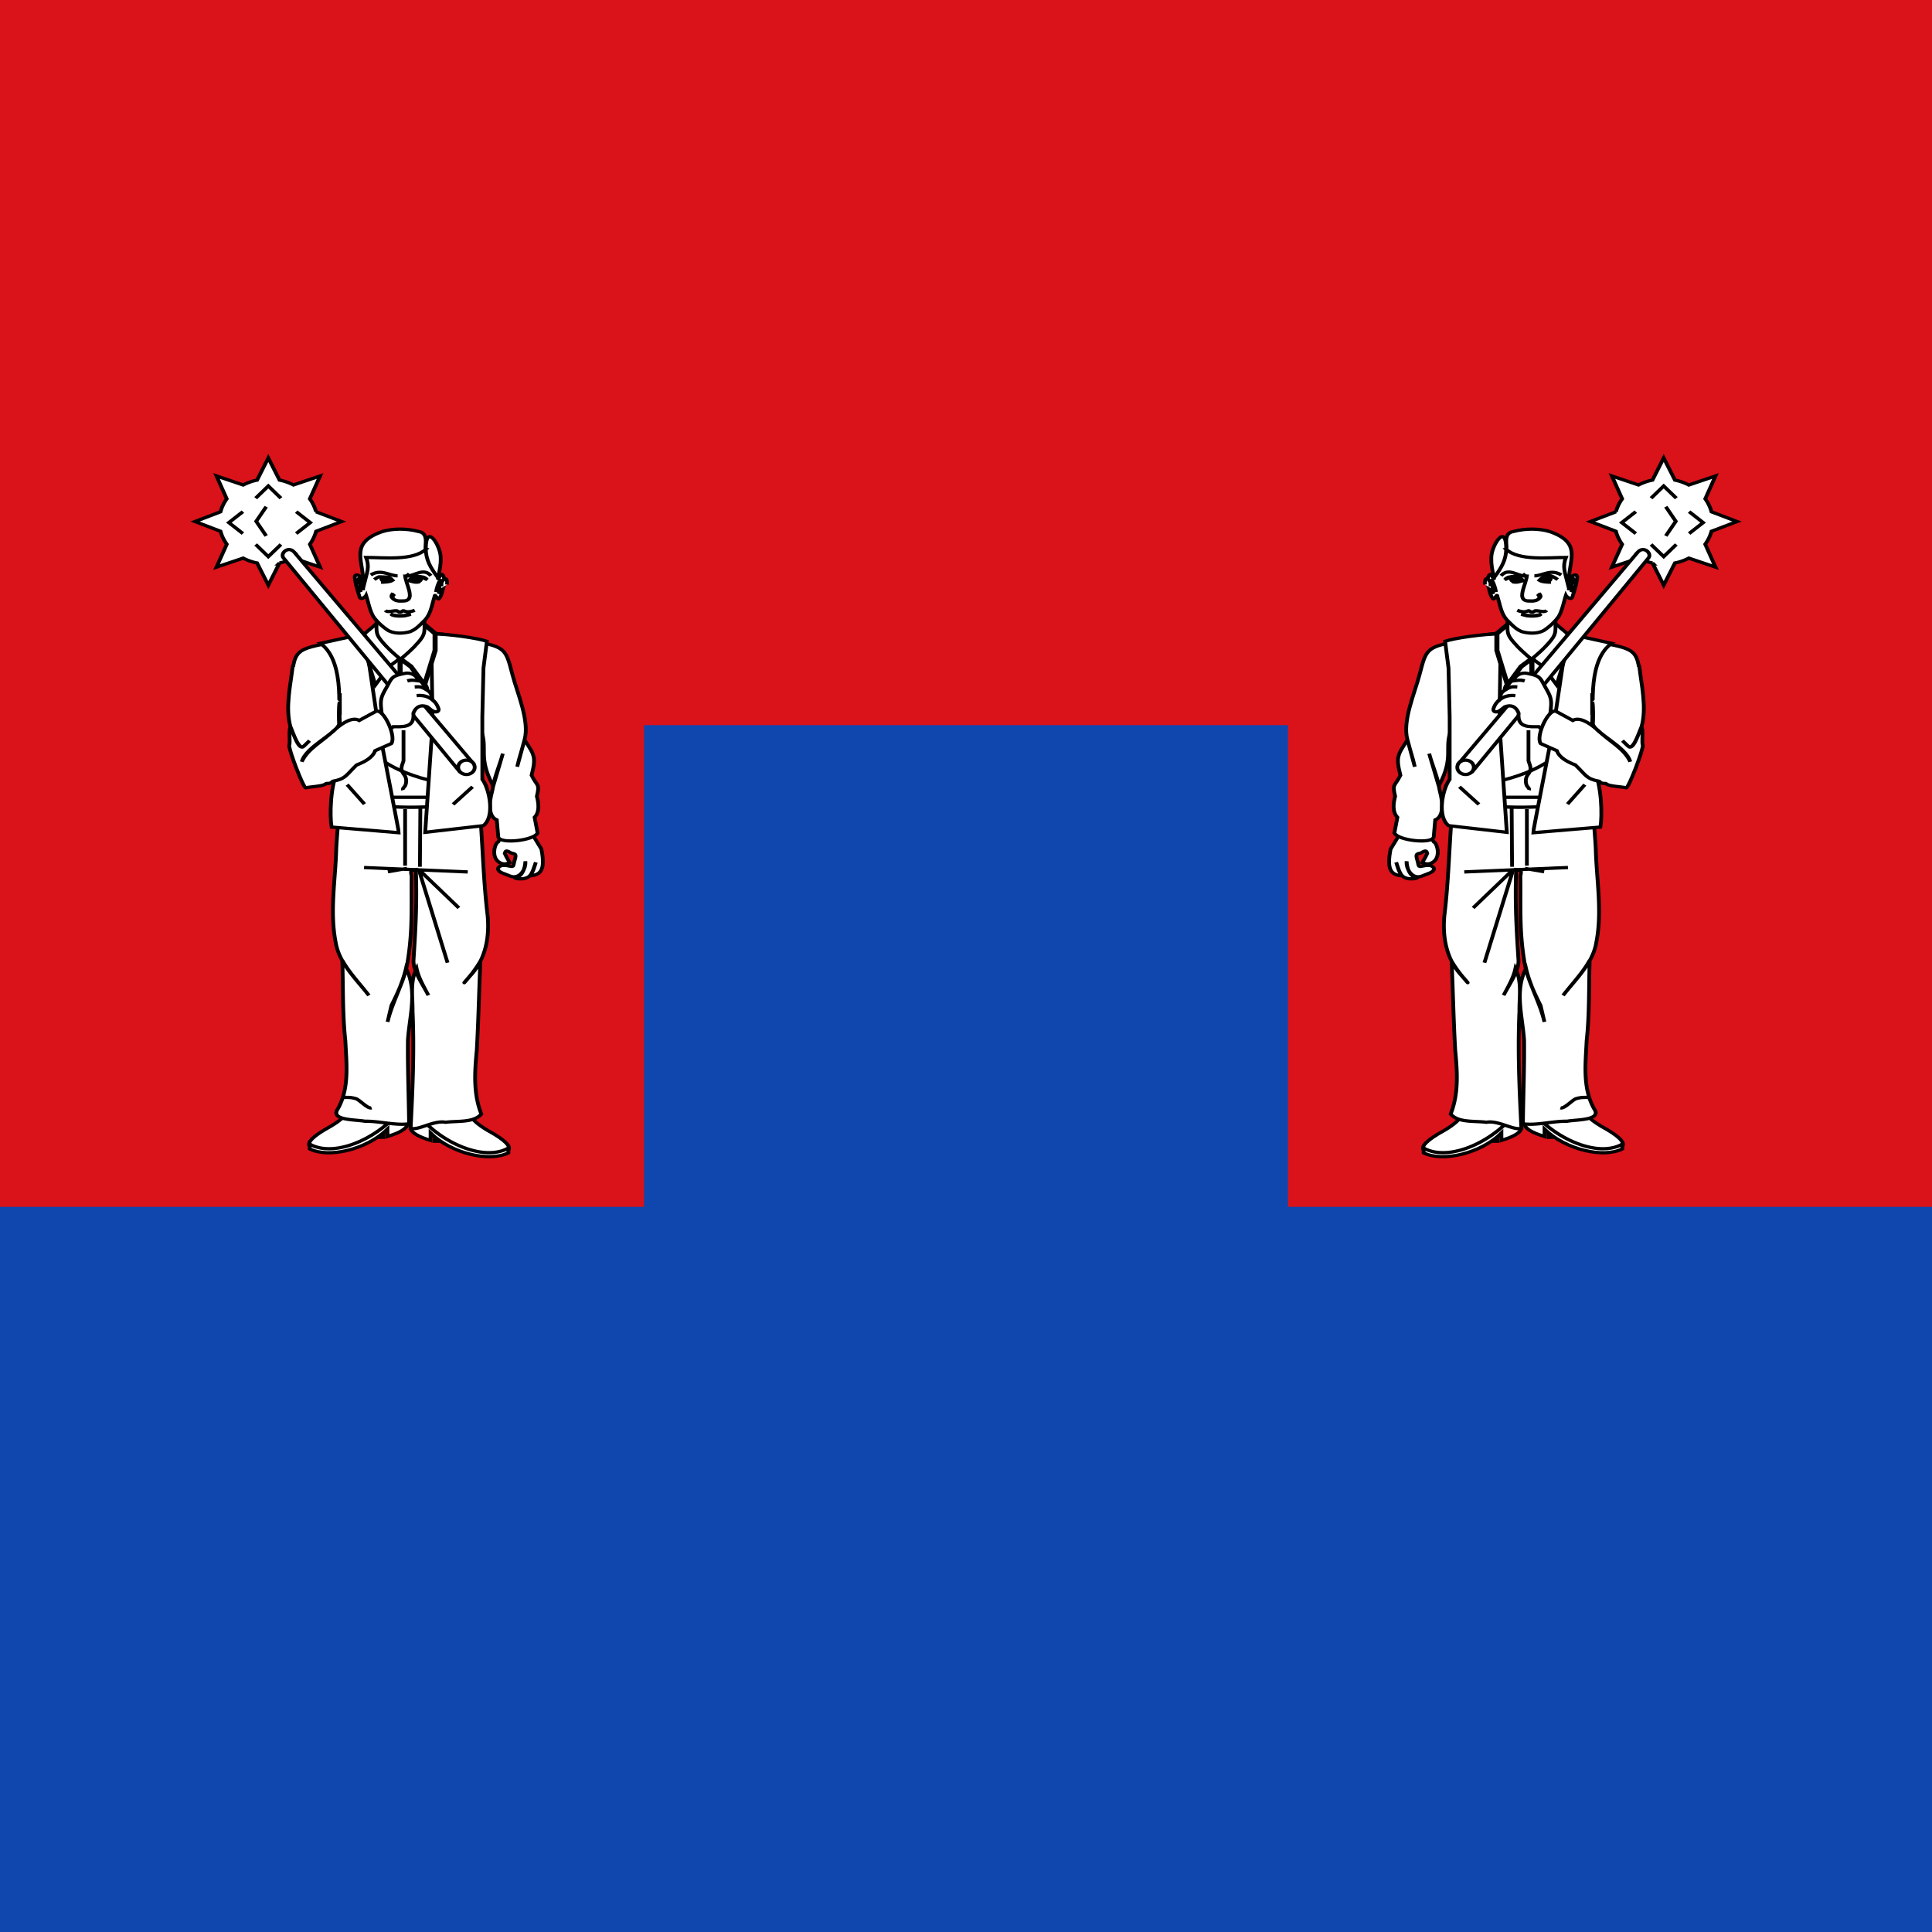 <svg xmlns="http://www.w3.org/2000/svg" width="500" height="500"><g style="display:inline"><path style="fill:#0f47af;fill-opacity:1;fill-rule:evenodd;stroke:none" d="M-643.915 855.773h500v500h-500z" transform="translate(643.915 -855.773)"/><path style="fill:#da121a;fill-opacity:1;fill-rule:evenodd;stroke:none;display:inline" d="M-643.915 855.773h500v312.333H-310.58V1043.44H-477.25v124.666h-166.666z" transform="translate(643.915 -855.773)"/><g style="fill:#fff;stroke-width:1.327;stroke-miterlimit:4;stroke-dasharray:none;display:inline"><g style="fill:#fff;stroke-width:1.327;stroke-miterlimit:4;stroke-dasharray:none"><g style="fill:#fff"><g style="fill:#fff;fill-opacity:1;stroke:#000;stroke-width:1.437;stroke-miterlimit:4;stroke-dasharray:none"><g style="fill:#fff;fill-opacity:1;stroke:#000;stroke-width:2.602;stroke-miterlimit:4;stroke-dasharray:none"><path transform="matrix(.363 0 0 .315 69.437 -22.525)" d="m0 447.75-8 18.188a35.264 35.264 0 0 0-9.906 4.03l-19.032-7.406 7.313 18.782A35.008 35.008 0 0 0-34.063 492l-18.187 8 18.188 8a35.274 35.274 0 0 0 4.468 10.625l-7.343 18.813 19-7.375a34.97 34.97 0 0 0 7.125 3.218l.062.031c.913.295 1.832.534 2.75.75l8 18.188 8-18.188a35.16 35.16 0 0 0 9.938-4l19 7.375-7.313-18.78A35.087 35.087 0 0 0 34.063 508l18.187-8-18.188-8a35.274 35.274 0 0 0-4.468-10.625l7.343-18.813-19 7.375a34.97 34.97 0 0 0-9.937-4L0 447.75z" style="fill:#fff;fill-opacity:1;stroke:#000;stroke-width:2.688;stroke-miterlimit:4;stroke-dasharray:none"/><g style="fill:#fff;fill-opacity:1;stroke:#000;stroke-width:2.602;stroke-miterlimit:4;stroke-dasharray:none"><path style="fill:#fff;fill-opacity:1;stroke:#000;stroke-width:2.688;stroke-linecap:butt;stroke-linejoin:miter;stroke-miterlimit:4;stroke-opacity:1;stroke-dasharray:none" d="m-9 1033.362 9-10 9 10M-9 1071.362l9 10 9-10" transform="matrix(.363 0 0 .315 69.437 -196.577)"/></g><g style="fill:#fff;fill-opacity:1;stroke:#000;stroke-width:2.602;stroke-miterlimit:4;stroke-dasharray:none"><path style="fill:#fff;fill-opacity:1;stroke:#000;stroke-width:2.688;stroke-linecap:butt;stroke-linejoin:miter;stroke-miterlimit:4;stroke-opacity:1;stroke-dasharray:none" d="m-9 1033.362 9-10 9 10M-9 1071.362l9 10 9-10" transform="matrix(0 .315 -.363 0 451.765 135.25)"/></g><path d="m-1.5 1040.362-7.127 12 7.127 12" style="fill:#fff;fill-opacity:1;stroke:#000;stroke-width:2.688;stroke-linecap:butt;stroke-linejoin:miter;stroke-miterlimit:4;stroke-opacity:1;stroke-dasharray:none" transform="matrix(.363 0 0 .315 69.437 -196.577)"/></g><g style="fill:#fff;fill-opacity:1;stroke:#000;stroke-width:1.437;stroke-miterlimit:4;stroke-dasharray:none"><g style="fill:#fff;fill-opacity:1;stroke:#000;stroke-width:1.777;stroke-miterlimit:4;stroke-dasharray:none"><path style="color:#000;fill:#fff;fill-opacity:1;fill-rule:nonzero;stroke:#000;stroke-width:1.836;stroke-linecap:butt;stroke-linejoin:miter;stroke-miterlimit:4;stroke-opacity:1;stroke-dasharray:none;stroke-dashoffset:0;marker:none;visibility:visible;display:inline;overflow:visible;enable-background:accumulate" d="M124.511 489.298h6.74v4.261h-6.74z" transform="matrix(.532 0 0 .461 29.405 66.792)"/><path d="M142.441 482.256c.413 3.052-5.881 4.672-9.588 6.394-9.854 7.84-13.387 9.462-21.11 11.461-17.586 1.972-23.803-1.582-6.164-12.689 9.257-6.472 10.167-9.922 8.9-20.956l10.95-1.267 10.947-1.266c4.225 4 5.57 10.608 6.065 18.323z" class="fil8 str0" style="fill:#fff;fill-opacity:1;fill-rule:evenodd;stroke:#000;stroke-width:1.836;stroke-miterlimit:4;stroke-dasharray:none" transform="matrix(.532 0 0 .461 29.405 66.792)"/><path d="M141.651 474.567c-8.113 16.214-32.446 31.71-46.276 22.872l-.005 2.664c9.155 5.308 27.512.53 37.852-11.079v4.096c5.683-1.998 9.862-4.357 9.731-7.512z" class="fil20 str0" style="fill:#fff;fill-opacity:1;fill-rule:evenodd;stroke:#000;stroke-width:1.836;stroke-miterlimit:4;stroke-dasharray:none" transform="matrix(.532 0 0 .461 29.405 66.792)"/><path d="M128.465 464.11c-2.696.406-4.252 4.862-3.474 9.95.777 5.09 3.594 8.887 6.29 8.482 2.696-.406 4.252-4.862 3.474-9.95-.777-5.09-3.594-8.887-6.29-8.481z" class="fil10 str0" style="fill:#fff;fill-opacity:1;fill-rule:evenodd;stroke:#000;stroke-width:1.836;stroke-miterlimit:4;stroke-dasharray:none" transform="matrix(.532 0 0 .461 29.405 66.792)"/></g><path style="fill:#fff;fill-opacity:1;fill-rule:evenodd;stroke:#000;stroke-width:1.484;stroke-miterlimit:4;stroke-dasharray:none" class="fil12 str0" d="M77.234 286.178c8.575 1.306 17.152 2.206 25.73 2.206s17.16-.9 25.741-2.206v6.616c-8.58 1.306-17.163 2.206-25.74 2.205-8.58-.001-17.156-.9-25.731-2.205v-6.616z" transform="matrix(.658 0 0 .571 38.13 40.55)"/><g style="fill:#fff;fill-opacity:1;stroke:#000;stroke-width:1.777;stroke-miterlimit:4;stroke-dasharray:none"><path style="color:#000;fill:#fff;fill-opacity:1;fill-rule:nonzero;stroke:#000;stroke-width:1.836;stroke-linecap:butt;stroke-linejoin:miter;stroke-miterlimit:4;stroke-opacity:1;stroke-dasharray:none;stroke-dashoffset:0;marker:none;visibility:visible;display:inline;overflow:visible;enable-background:accumulate" d="M124.511 489.298h6.74v4.261h-6.74z" transform="matrix(-.532 0 0 .461 182.308 67.81)"/><path d="M142.441 482.256c.413 3.052-5.881 4.672-9.588 6.394-9.854 7.84-13.387 9.462-21.11 11.461-17.586 1.972-23.803-1.582-6.164-12.689 9.257-6.472 10.167-9.922 8.9-20.956l10.95-1.267 10.947-1.266c4.225 4 5.57 10.608 6.065 18.323z" class="fil8 str0" style="fill:#fff;fill-opacity:1;fill-rule:evenodd;stroke:#000;stroke-width:1.836;stroke-miterlimit:4;stroke-dasharray:none" transform="matrix(-.532 0 0 .461 182.308 67.81)"/><path d="M141.651 474.567c-8.113 16.214-32.446 31.71-46.276 22.872l-.005 2.664c9.155 5.308 27.512.53 37.852-11.079v4.096c5.683-1.998 9.862-4.357 9.731-7.512z" class="fil20 str0" style="fill:#fff;fill-opacity:1;fill-rule:evenodd;stroke:#000;stroke-width:1.836;stroke-miterlimit:4;stroke-dasharray:none" transform="matrix(-.532 0 0 .461 182.308 67.81)"/></g><path d="M76.693 364.24c2.792 5.73 6.924 10.63 10.45 15.907-5.09-7.536-11.675-14.522-13.038-23.912-2.446-14.143-.1-28.47.203-42.7.284-6.192.861-12.738 1.231-18.925.955-2.219 2.482-2.97 4.723-1.889 1.747.195 4.734 1.994 3.74-1.147.441-1.403-1.194-5.163.887-4.704 2.105.063.53 3.316 1.033 4.768-.883 2.855 2.474 2.046 4.26 2.594 1.958.28.416-3.428.83-4.908-1.27-2.646 3.686-2.008 2.59.263.52 1.623-1.087 5.276 1.442 4.98 6.516.438 13.045.4 19.56-.09l.143-6.562c2.788-1.112 2.844.775 2.517 3.081-.334 2.333-.32 4.267 2.52 2.982 2.918.431 2.807-1.756 2.617-4.012-.902-1.806 1.144-4.516 2-2.576l-.136 6.19c1.687.098 4.227-2.044 5.274-.272 2.137 2.234 1.092 5.582 1.603 8.386.843 13.742 1.219 28.262 2.665 41.967.854 9.683-.606 20.14-6.984 27.805-.94 1.317-3.533 4.779-1.227 1.6a54.794 54.794 0 0 0 5.394-8.433c-.53 13.457-.75 26.93-1.417 40.373-.803 9.627-1.42 19.61 1.794 28.896-2.958 4.033-9.465 3.039-14.06 3.74-4.63-1.026-10.605 3.798-13.755 2.74.794-17.68 1.464-35.39.774-53.08.075-6.638-1.084-13.288 1.576-19.385.739 4.056 2.577 7.718 4.643 12.17-2.56-5.638-6.103-11.205-5.843-16.006.758-13.992 1.363-24.231.929-40.902-1.64.39-2.284.036-1.681 2.79-.175 14.027.496 24.586-1.626 39.25-.843 5.825-3.102 12.127-6.323 19.483l-1.513 7.443c1.604-8.089 5.635-16.178 7.24-24.267 4.606 10.255 1.362 21.658.755 32.566-.125 12.633.343 25.263.463 37.894-5.575.83-11.608-1.277-17.418-1.173-3.34-.775-13.883-.3-10.593-5.609 4.636-9.537 3.345-20.562 2.958-30.825-1.17-12.125-.84-24.325-1.2-36.49z" style="fill:#fff;fill-opacity:1;fill-rule:evenodd;stroke:#000;stroke-width:1.484;stroke-miterlimit:4;stroke-dasharray:none" transform="matrix(.658 0 0 .571 38.13 40.55)"/><path style="fill:#fff;fill-opacity:1;fill-rule:evenodd;stroke:#000;stroke-width:1.484;stroke-miterlimit:4;stroke-dasharray:none" class="fil7 str0" d="m138.568 309.58-.602 1.018c-1.32.552-3.136 7.686 1.198 9.66 1.306.594 2.258.226 3.365-.331-.452-.924-1.311-2.488-1.942-4.118.246-.994.38-1.708 2.18-.405 1.062.77 2.607-.075 1.885 2.79-.937 3.456-.263 3.716-1.994 3.366-1.873-.458-3.042-.487-3.731-.087-1.976 1.148-.672 2.575.71 3.202l1.562.708 1.562.709c3.83 1.59 6.268-3.48 5.915-6.746.011 2.558-1.182 7.31-3.868 7.134-1.776.546 3.756 1.825 5.608-.546 1.093-1.215 1.912-4.598 2.374-6.114-.46 1.734-1.137 4.726-2.31 6.131 4.736-.37 5.978-3.4 4.517-12.078l-1.797-3.408-3.596-6.816-5.076.443-5.076.443c.124 1.168.229 1.88.14 2.574-.09.694-.373 1.371-1.024 2.47z" transform="matrix(.658 0 0 .571 38.13 40.55)"/><path style="fill:#fff;fill-opacity:1;fill-rule:evenodd;stroke:#000;stroke-width:1.484;stroke-miterlimit:4;stroke-dasharray:none" class="fil2 str1" d="M131.494 220.299c9.455 2.148 9.744 4.022 12.046 14.201 1.977 8.746 6.864 21.147 4.833 29.742l-1.934 8.18-.966 4.09.669-3.124c.801-2.986 1.456-5.968 2.196-9.05 1.018 1.782 1.643 2.847 2.26 4.05.618 1.205 1.04 2.23 1.274 3.299.235 1.068.284 2.179.156 3.554-.128 1.374-.432 3.013-.904 5.136 2.173 5.07 3.33 3.592 2.082 9.518.67 3.017 1.194 7.014-.892 9.517l1.19 7.138c-1.48 3.417-14.903 5.11-15.467 1.785l-.594-7.733c-2.684-1.244-3.22-5.486-2.278-10.797.302-1.707.552-2.357.786-4.215.54-4.305 2.715-10.127 3.87-15.027l-3.91 15.251-.067-1.013c-1.478-3.222-2.328-5.876-2.817-8.172-.489-2.297-.617-4.236-.649-6.032-.033-1.795.03-3.446-.078-5.166-.108-1.72-.387-3.507-1.103-5.576l.074-9.889.074-9.889.075-9.89.074-9.888z" transform="matrix(.658 0 0 .571 38.13 40.55)"/><path style="fill:#fff;fill-opacity:1;fill-rule:evenodd;stroke:#000;stroke-width:1.484;stroke-miterlimit:4;stroke-dasharray:none" class="fil2 str0" d="m90.27 212.105-2.417 2.637-2.417 2.638-11.118 2.441c-16.485 3.62-16.716 2.987-17.732 20.641-.26 4.527-.858 13.44.874 16.273.4.654.924.984 1.605.861l.659-1.978c7.386-6.348 15.366 5.535 14.284 9.56l.66 12.636c-1.066 6.088-2.38 7.77 1.538 12.527h53.149c4.502-3.708 5.198-3.447 2.133-8.351v-28.24l-.049-28.24v-5.26c-6.674-1.672-13.397-4.24-20.071-4.189l-2.088-2.088-2.087-2.087-8.461.11z" transform="matrix(.658 0 0 .571 38.13 40.55)"/><path transform="matrix(1.885 0 0 1.635 42.134 88.737)" style="fill:#fff;fill-opacity:1;fill-rule:nonzero;stroke:#000;stroke-width:.518;stroke-miterlimit:4;stroke-dasharray:none" class="fil25" d="M32.49 52.014v-1.612h.176v1.612z"/><path style="fill:#fff;fill-opacity:1;stroke:#000;stroke-width:1.484;stroke-miterlimit:4;stroke-dasharray:none" class="fil11 str0" d="M90.57 272.09c6.572 5.869 15.24 9.352 23.458 11.344.694.169 2.653.616 2.883.962" transform="matrix(.658 0 0 .571 38.13 40.55)"/><path style="fill:#fff;fill-opacity:1;fill-rule:evenodd;stroke:#000;stroke-width:1.484;stroke-miterlimit:4;stroke-dasharray:none" class="fil2 str0" d="m109.285 306.22 22.844-3.004c4.502-3.707 2.693-16.099-.372-21.002v-28.24l.452-22.227 1.341-12.07c-3.13-1.407-15.24-3.442-21.913-3.392l.57 40.429zM90.78 257.484l-5.34-41.297-17.381 4.388c8.436 6.957 8.362 25.308 6.22 44.828l.659 12.636c-2.945 6.965-3.257 20.547-2.47 25.805l26.44 2.56c.023-.787-4.838-29.196-8.128-48.92z" transform="matrix(.658 0 0 .571 38.13 40.55)"/><path style="fill:#fff;fill-opacity:1;fill-rule:evenodd;stroke:#000;stroke-width:1.484;stroke-miterlimit:4;stroke-dasharray:none" class="fil2 str0" d="m99.357 227.438-4.332 3.665-5.33 8.33-4.165-15.66v-7.663l4.83-4.664c.532 8.232 3.077 9.876 8.997 15.992z" transform="matrix(.658 0 0 .571 38.13 40.55)"/><path style="fill:#fff;fill-opacity:1;stroke:#000;stroke-width:1.484;stroke-miterlimit:4;stroke-dasharray:none" class="fil11 str0" d="m120.252 293.579 7.657-7.989" transform="matrix(.658 0 0 .571 38.13 40.55)"/><path style="fill:#fff;fill-opacity:1;fill-rule:evenodd;stroke:#000;stroke-width:1.484;stroke-miterlimit:4;stroke-dasharray:none" class="fil23 str0" d="m57.695 179.128 70.509 95.894-5.576 3.396-69.05-96.506c-1.503-1.997 1.716-5.65 4.117-2.784z" transform="matrix(.658 0 0 .571 38.13 40.55)"/><path style="fill:#fff;fill-opacity:1;fill-rule:evenodd;stroke:#000;stroke-width:1.484;stroke-miterlimit:4;stroke-dasharray:none" class="fil7 str0" d="m75.848 261.48-.068-2.22-.067-2.221-.067-2.22-.068-2.22c-1.273-3.873-16.087-2.732-16.686 2.152l.807 14.533.051 3.028.051 3.028c.17 10.13 5.653 12.9 14.903 6.324 8.804-6.778 15.732-14.696 21.328-22.607l.164-.174.164-.174.164-.174.164-.174h1.125c4.442.113 7.266-.653 6.81-6.117.643-1.946 2.155-4.34 5.493-2.888l1.648 1.505c1.746 1.42 3.003.715 2.803-.53-.962-3.847-4.288-6.698-8.636-6.06 2.117-.244 4.059.156 5.795 1.552l.265.266c-.206-2.162-.237-3.136-2.273-4.546-1.94-1.343-2.316-1.343-4.545-1.212 2.314-.272 3.032.164 4.943 1.487.132-1.08-.722-3.887-3.314-4.214l-.947-.152c-1.509-.241-2.148-.234-3.56.152l.378-.152c1.224-.359 2.307-.131 3.826.048-.35-2.368-2.908-3.895-5.265-3.305l-1.515.378c-3.859.965-3.823 2.342-5.606 5.91-2.099 4.196-2.55 5.416-2.122 9.924l.152 1.59-6.667 3.94-6.666 3.939-6.667 3.94-6.666 3.939 2.592-1.57 2.593-1.568 2.593-1.569 2.592-1.569z" transform="matrix(.658 0 0 .571 38.13 40.55)"/><path style="fill:#fff;fill-opacity:1;stroke:#000;stroke-width:1.484;stroke-miterlimit:4;stroke-dasharray:none" class="fil11 str0" d="M75.713 253.132v-9.927" transform="matrix(.658 0 0 .571 38.13 40.55)"/><path style="fill:#fff;fill-opacity:1;fill-rule:evenodd;stroke:#000;stroke-width:1.437;stroke-miterlimit:4;stroke-dasharray:none" class="fil2" d="m99.357 227.438 4.33 3.665 5.332 8.33 4.165-15.66v-7.663l-4.832-4.664c-.53 8.232-3.076 9.876-8.995 15.992z" transform="matrix(.658 0 0 .571 38.13 40.55)"/><path style="fill:#fff;fill-opacity:1;fill-rule:nonzero;stroke:#000;stroke-width:1.484;stroke-miterlimit:4;stroke-dasharray:none" class="fil25" d="m99.726 227.42 4.125 3.49.029.026.02.031 5.022 7.847 4.009-15.071v-7.527l-4.365-4.214c-.546 6.998-2.652 9.133-7.218 13.764-.515.521-1.06 1.075-1.622 1.654zm3.77 3.85-4.302-3.64-.206-.173.188-.194c.656-.679 1.254-1.285 1.812-1.85 4.591-4.656 6.645-6.739 7.113-13.983l.035-.544.391.378 4.831 4.664.078.076v7.8l-.009.033-4.165 15.66-.147.554-.309-.482-5.31-8.298z" transform="matrix(.658 0 0 .571 38.13 40.55)"/><path style="fill:#fff;fill-opacity:1;stroke:#000;stroke-width:1.437;stroke-miterlimit:4;stroke-dasharray:none" class="fil11" d="M99.414 228.828v4.619" transform="matrix(.658 0 0 .571 38.13 40.55)"/><path style="fill:#fff;fill-opacity:1;stroke:#000;stroke-width:1.484;stroke-miterlimit:4;stroke-dasharray:none" class="fil11 str0" d="M100.76 259.977v13.844c-.866 3.033-1.408 3.798.385 6.537.765 1.169.84 3.041.384 4.422-.317.966-1.258 1.417-.96 2.308M85.24 322.18l40.781 1.997M101.386 295.714v25.634M107.378 295.38l-.166 26.467M78.586 284.613l6.825 8.822M106.712 323.012l15.814 17.478M94.612 324.094l7.523-1.505M106.949 323.793l11.132 41.523" transform="matrix(.658 0 0 .571 38.13 40.55)"/><path style="fill:#fff;fill-opacity:1;fill-rule:evenodd;stroke:#000;stroke-width:1.484;stroke-miterlimit:4;stroke-dasharray:none" class="fil7 str0" d="m90.198 204.511-.026 3.073-.027 3.073c-.043 5.022-.272 5.853 2.45 9.485 2.21 2.947 4.426 5.176 6.979 7.616 2.553-2.44 4.77-4.67 6.979-7.616 2.722-3.632 2.493-4.463 2.45-9.485l-.027-3.073-.026-3.073-2.344.702-2.344.7-2.344.702-2.344.702-2.344-.702-2.344-.701-2.344-.701-2.344-.702z" transform="matrix(.658 0 0 .571 38.13 40.55)"/><path d="M99.574 176.76c-4.32-.165-8.981.094-12.736 2.464-1.053.766-2.249 1.87-2.005 3.295v8.99c-.745-1.445-3.596-3.285-3.199-.353.27 2.697 1.018 5.33 1.727 7.937.393 2.395 2.483.245 2.69-.221.883 3.165 1.345 6.486 2.798 9.459 1.463 2.462 3.521 4.567 5.762 6.331 2.532 1.646 5.874 1.503 8.66.645 2.436-1.029 4.09-3.253 5.813-5.162 2.455-2.984 2.809-6.958 3.833-10.553.183-2.314 1.151 1.886 1.943.545.902-1.263 1.204-3.454 1.66-5.28.289-1.69.546-4.533-.533-5.412-.766-.565-1.247 2.047-1.672 1.734v-9.65c-1.493-3.003-5.11-3.932-8.15-4.47a30.686 30.686 0 0 0-6.59-.3z" style="fill:#fff;fill-opacity:1;fill-rule:evenodd;stroke:#000;stroke-width:1.484;stroke-miterlimit:4;stroke-dasharray:none" transform="matrix(.658 0 0 .571 38.13 40.55)"/><path style="fill:#fff;fill-opacity:1;fill-rule:evenodd;stroke:#000;stroke-width:1.484;stroke-miterlimit:4;stroke-dasharray:none" class="fil1 str0" d="M92.53 169.87c-12.855 5.098-7.838 12.591-7.697 21.464l.527 1.93c1.037-4.867 2.139-7.261.684-11.625 7.028 0 18.43 1.617 23.573-3.74-.94-.327 1.677-7.343-2.999-8.03-4.74-1.48-10.146-1.356-14.088 0zm21.785 20.94c.75-3.563 1.158-6.07 1.063-9.104.048-5.272-5.921-16.265-5.858-3.68.113 4.534 1.628 7.981 4.795 12.783z" transform="matrix(.658 0 0 .571 38.13 40.55)"/><path style="fill:#fff;fill-opacity:1;stroke:#000;stroke-width:1.484;stroke-miterlimit:4;stroke-dasharray:none" class="fil11 str0" d="M84.93 196.537c-.384-2.97-2.322-8.604-2.137-2.605" transform="matrix(.658 0 0 .571 38.13 40.55)"/><path style="fill:#fff;fill-opacity:1;stroke:#000;stroke-width:1.484;stroke-miterlimit:4;stroke-dasharray:none" class="fil11 str0" d="M84.116 193.006c-.625.4-.837 2.804-.136 4.4" transform="matrix(.658 0 0 .571 38.13 40.55)"/><path style="fill:#fff;stroke:#000;stroke-width:1.437;stroke-miterlimit:4;stroke-dasharray:none" class="fil11" d="M114.225 196.537c.655-2.97 3.963-8.604 3.647-2.605" transform="matrix(.658 0 0 .571 38.13 40.55)"/><path style="fill:#fff;fill-opacity:1;stroke:#000;stroke-width:1.437;stroke-miterlimit:4;stroke-dasharray:none" class="fil11" d="M105.947 192.534c-.69.036-1.348-.106-2.507-.357.733-2.023 1.305-1.819 2.976-1.819 1.427 0 2.52-.033 3.472 1.157l.22.276" transform="matrix(.658 0 0 .571 38.13 40.55)"/><path style="fill:#000;fill-opacity:1;fill-rule:evenodd;stroke:#000;stroke-width:1.437;stroke-miterlimit:4;stroke-dasharray:none" class="fil1" d="M105.404 190.5a1.287 1.287 0 1 0 2.025 0h-2.025z" transform="matrix(.658 0 0 .571 38.13 40.55)"/><path style="fill:#fff;fill-opacity:1;stroke:#000;stroke-width:1.437;stroke-miterlimit:4;stroke-dasharray:none" class="fil11" d="m102.977 189.02-.413.427c-1.134 1.171-1.252 1.12-1.127 2.991l.114 1.71c.106 1.592-.158 2.577.913 3.723 1.446 1.809.29 2.197-1.27 3.235l-1.27.183h-.372M96.64 197.87c-1.447 1.81-.291 2.198 1.27 3.236l1.27.183h.372" transform="matrix(.658 0 0 .571 38.13 40.55)"/><path d="M95.652 207.204c.447.313.874.686 1.43.784 1.325.308 2.711.305 4.055.124.597-.085 1.2-.246 1.686-.617l.386-.254" style="fill:#fff;fill-opacity:1;stroke:#000;stroke-width:1.437;stroke-miterlimit:4;stroke-dasharray:none" transform="matrix(.658 0 0 .571 38.13 40.55)"/><path style="fill:#fff;fill-opacity:1;fill-rule:evenodd;stroke:#000;stroke-width:1.484;stroke-miterlimit:4;stroke-dasharray:none" class="fil2 str1" d="M57.226 230.542c-.858 8.746-3.033 19.073-.966 27.669 1.224 3.226 3.33 11.153 5.348 8.914l2.205-2.447-2.207 2.454c-2.033 2.487-4.165-5.744-5.3-8.826-.79 1.782-.026 7.231-.489 8.435-.463 1.204 5.59 19.752 6.571 19.318.981-.434 6.416-.68 7.469-1.615 1.053-.935 1.608.323 3.1-1.36 5.171-1.136 5.162-2.749 9.361-7.385 2.775-1.22 6.272-3.156 7.287-6.476l6.37-3.233c2.052-3.337-3.109-16.076-6.08-14.579l-6.563 4.11c-2.315-1.6-6.018.47-9.868 4.472-4.62 5.126-10.247 8.184-12.717 14.208 1.455-6.681 13.776-12.918 14.688-17.065-.111-1.72-.238-8.027.213-10.096" transform="matrix(.658 0 0 .571 38.13 40.55)"/><path style="fill:#fff;fill-opacity:1;stroke:#000;stroke-width:1.484;stroke-miterlimit:4;stroke-dasharray:none" class="fil11 str0" d="M113.54 197.315c.383-2.97 2.322-8.604 2.137-2.605" transform="matrix(.658 0 0 .571 38.13 40.55)"/><path style="fill:#fff;fill-opacity:1;stroke:#000;stroke-width:1.484;stroke-miterlimit:4;stroke-dasharray:none" class="fil11 str0" d="M114.354 193.784c.625.4.837 2.803.136 4.4" transform="matrix(.658 0 0 .571 38.13 40.55)"/><path style="fill:#000;fill-opacity:1;fill-rule:evenodd;stroke:#000;stroke-width:1.437;stroke-miterlimit:4;stroke-dasharray:none" class="fil1" d="M94.303 190.366a1.287 1.287 0 1 1-2.025 0h2.025z" transform="matrix(.658 0 0 .571 38.13 40.55)"/><path style="fill:#fff;fill-opacity:1;fill-rule:evenodd;stroke:#000;stroke-width:1.484;stroke-miterlimit:4;stroke-dasharray:none" class="fil24 str0" d="M125.513 273.511a3.245 3.245 0 1 1-.001 6.49 3.245 3.245 0 0 1 0-6.49z" transform="matrix(.658 0 0 .571 38.13 40.55)"/><path d="M76.85 426.48c.375-.041.747-.13 1.124-.124 2.273.03 2.33.083 3.898.531 1.685.482 4.616 4.74 6.336 4.231" style="fill:#fff;fill-opacity:1;stroke:#000;stroke-width:1.484;stroke-linecap:butt;stroke-linejoin:miter;stroke-miterlimit:4;stroke-opacity:1;stroke-dasharray:none" transform="matrix(.658 0 0 .571 38.13 40.55)"/></g></g><path d="M-114.033 191.694c1.328.494 2.588.652 3.811.623 1.41-.035 2.77-.318 4.127-.623M-116.158 189.881c.816 1.145 2.779.154 4.336.196.542.015.88.842 1.414.554.553.207.986-.614 1.322-.558.784.13 1.387 1.12 4.49-.192M-108.47 173.631c.17 4.448 4.956 12.446-1.25 12-2.916.266-4.684-1.42-2.813-3.187" style="fill:#fff;fill-opacity:1;stroke:#000;stroke-width:1.484;stroke-linecap:butt;stroke-linejoin:miter;stroke-miterlimit:4;stroke-opacity:1;stroke-dasharray:none" transform="matrix(.658 0 0 .571 176.172 49.53)"/><path d="M-99.627 175.944c-2.65-1.217-5.345-2.681-7.187.469 1.21.38 2.21 1.015 4.125.531M-120.533 175.944c3.175-2.705 4.996-2.3 7.219.313-.995.755-3.323.903-4.563.843" style="fill:none;stroke:#000;stroke-width:1.484;stroke-linecap:butt;stroke-linejoin:miter;stroke-miterlimit:4;stroke-opacity:1;stroke-dasharray:none" transform="matrix(.658 0 0 .571 176.172 49.53)"/><path d="M-121.915 173.837c4.168-2.883 7.241.422 10.562.398" style="fill:#fff;stroke:#000;stroke-width:1.484;stroke-linecap:butt;stroke-linejoin:miter;stroke-miterlimit:4;stroke-opacity:1;stroke-dasharray:none" transform="matrix(.658 0 0 .571 176.172 49.53)"/><path d="M-107.753 174.331c2.918.13 6.614-4.043 9.495-.115" style="fill:none;stroke:#000;stroke-width:1.484;stroke-linecap:butt;stroke-linejoin:miter;stroke-miterlimit:4;stroke-opacity:1;stroke-dasharray:none" transform="matrix(.658 0 0 .571 176.172 49.53)"/></g></g></g><g style="fill:#fff;stroke-width:1.327;stroke-miterlimit:4;stroke-dasharray:none;display:inline"><g style="fill:#fff;stroke-width:1.327;stroke-miterlimit:4;stroke-dasharray:none"><g style="fill:#fff"><g style="fill:#fff;fill-opacity:1;stroke:#000;stroke-width:1.437;stroke-miterlimit:4;stroke-dasharray:none"><g style="fill:#fff;fill-opacity:1;stroke:#000;stroke-width:2.602;stroke-miterlimit:4;stroke-dasharray:none"><path transform="matrix(-.363 0 0 .315 430.563 -22.525)" d="m0 447.75-8 18.188a35.264 35.264 0 0 0-9.906 4.03l-19.032-7.406 7.313 18.782A35.008 35.008 0 0 0-34.063 492l-18.187 8 18.188 8a35.274 35.274 0 0 0 4.468 10.625l-7.343 18.813 19-7.375a34.97 34.97 0 0 0 7.125 3.218l.062.031c.913.295 1.832.534 2.75.75l8 18.188 8-18.188a35.16 35.16 0 0 0 9.938-4l19 7.375-7.313-18.78A35.087 35.087 0 0 0 34.063 508l18.187-8-18.188-8a35.274 35.274 0 0 0-4.468-10.625l7.343-18.813-19 7.375a34.97 34.97 0 0 0-9.937-4L0 447.75z" style="fill:#fff;fill-opacity:1;stroke:#000;stroke-width:2.688;stroke-miterlimit:4;stroke-dasharray:none"/><g style="fill:#fff;fill-opacity:1;stroke:#000;stroke-width:2.602;stroke-miterlimit:4;stroke-dasharray:none"><path style="fill:#fff;fill-opacity:1;stroke:#000;stroke-width:2.688;stroke-linecap:butt;stroke-linejoin:miter;stroke-miterlimit:4;stroke-opacity:1;stroke-dasharray:none" d="m-9 1033.362 9-10 9 10M-9 1071.362l9 10 9-10" transform="matrix(-.363 0 0 .315 430.563 -196.577)"/></g><g style="fill:#fff;fill-opacity:1;stroke:#000;stroke-width:2.602;stroke-miterlimit:4;stroke-dasharray:none"><path style="fill:#fff;fill-opacity:1;stroke:#000;stroke-width:2.688;stroke-linecap:butt;stroke-linejoin:miter;stroke-miterlimit:4;stroke-opacity:1;stroke-dasharray:none" d="m-9 1033.362 9-10 9 10M-9 1071.362l9 10 9-10" transform="matrix(0 .315 .363 0 48.235 135.25)"/></g><path d="m-1.5 1040.362-7.127 12 7.127 12" style="fill:#fff;fill-opacity:1;stroke:#000;stroke-width:2.688;stroke-linecap:butt;stroke-linejoin:miter;stroke-miterlimit:4;stroke-opacity:1;stroke-dasharray:none" transform="matrix(-.363 0 0 .315 430.563 -196.577)"/></g><g style="fill:#fff;fill-opacity:1;stroke:#000;stroke-width:1.437;stroke-miterlimit:4;stroke-dasharray:none"><g style="fill:#fff;fill-opacity:1;stroke:#000;stroke-width:1.777;stroke-miterlimit:4;stroke-dasharray:none"><path style="color:#000;fill:#fff;fill-opacity:1;fill-rule:nonzero;stroke:#000;stroke-width:1.836;stroke-linecap:butt;stroke-linejoin:miter;stroke-miterlimit:4;stroke-opacity:1;stroke-dasharray:none;stroke-dashoffset:0;marker:none;visibility:visible;display:inline;overflow:visible;enable-background:accumulate" d="M124.511 489.298h6.74v4.261h-6.74z" transform="matrix(-.532 0 0 .461 470.595 66.792)"/><path d="M142.441 482.256c.413 3.052-5.881 4.672-9.588 6.394-9.854 7.84-13.387 9.462-21.11 11.461-17.586 1.972-23.803-1.582-6.164-12.689 9.257-6.472 10.167-9.922 8.9-20.956l10.95-1.267 10.947-1.266c4.225 4 5.57 10.608 6.065 18.323z" class="fil8 str0" style="fill:#fff;fill-opacity:1;fill-rule:evenodd;stroke:#000;stroke-width:1.836;stroke-miterlimit:4;stroke-dasharray:none" transform="matrix(-.532 0 0 .461 470.595 66.792)"/><path d="M141.651 474.567c-8.113 16.214-32.446 31.71-46.276 22.872l-.005 2.664c9.155 5.308 27.512.53 37.852-11.079v4.096c5.683-1.998 9.862-4.357 9.731-7.512z" class="fil20 str0" style="fill:#fff;fill-opacity:1;fill-rule:evenodd;stroke:#000;stroke-width:1.836;stroke-miterlimit:4;stroke-dasharray:none" transform="matrix(-.532 0 0 .461 470.595 66.792)"/><path d="M128.465 464.11c-2.696.406-4.252 4.862-3.474 9.95.777 5.09 3.594 8.887 6.29 8.482 2.696-.406 4.252-4.862 3.474-9.95-.777-5.09-3.594-8.887-6.29-8.481z" class="fil10 str0" style="fill:#fff;fill-opacity:1;fill-rule:evenodd;stroke:#000;stroke-width:1.836;stroke-miterlimit:4;stroke-dasharray:none" transform="matrix(-.532 0 0 .461 470.595 66.792)"/></g><path style="fill:#fff;fill-opacity:1;fill-rule:evenodd;stroke:#000;stroke-width:1.484;stroke-miterlimit:4;stroke-dasharray:none" class="fil12 str0" d="M77.234 286.178c8.575 1.306 17.152 2.206 25.73 2.206s17.16-.9 25.741-2.206v6.616c-8.58 1.306-17.163 2.206-25.74 2.205-8.58-.001-17.156-.9-25.731-2.205v-6.616z" transform="matrix(-.658 0 0 .571 461.87 40.55)"/><g style="fill:#fff;fill-opacity:1;stroke:#000;stroke-width:1.777;stroke-miterlimit:4;stroke-dasharray:none"><path style="color:#000;fill:#fff;fill-opacity:1;fill-rule:nonzero;stroke:#000;stroke-width:1.836;stroke-linecap:butt;stroke-linejoin:miter;stroke-miterlimit:4;stroke-opacity:1;stroke-dasharray:none;stroke-dashoffset:0;marker:none;visibility:visible;display:inline;overflow:visible;enable-background:accumulate" d="M124.511 489.298h6.74v4.261h-6.74z" transform="matrix(.532 0 0 .461 317.692 67.81)"/><path d="M142.441 482.256c.413 3.052-5.881 4.672-9.588 6.394-9.854 7.84-13.387 9.462-21.11 11.461-17.586 1.972-23.803-1.582-6.164-12.689 9.257-6.472 10.167-9.922 8.9-20.956l10.95-1.267 10.947-1.266c4.225 4 5.57 10.608 6.065 18.323z" class="fil8 str0" style="fill:#fff;fill-opacity:1;fill-rule:evenodd;stroke:#000;stroke-width:1.836;stroke-miterlimit:4;stroke-dasharray:none" transform="matrix(.532 0 0 .461 317.692 67.81)"/><path d="M141.651 474.567c-8.113 16.214-32.446 31.71-46.276 22.872l-.005 2.664c9.155 5.308 27.512.53 37.852-11.079v4.096c5.683-1.998 9.862-4.357 9.731-7.512z" class="fil20 str0" style="fill:#fff;fill-opacity:1;fill-rule:evenodd;stroke:#000;stroke-width:1.836;stroke-miterlimit:4;stroke-dasharray:none" transform="matrix(.532 0 0 .461 317.692 67.81)"/></g><path d="M76.693 364.24c2.792 5.73 6.924 10.63 10.45 15.907-5.09-7.536-11.675-14.522-13.038-23.912-2.446-14.143-.1-28.47.203-42.7.284-6.192.861-12.738 1.231-18.925.955-2.219 2.482-2.97 4.723-1.889 1.747.195 4.734 1.994 3.74-1.147.441-1.403-1.194-5.163.887-4.704 2.105.063.53 3.316 1.033 4.768-.883 2.855 2.474 2.046 4.26 2.594 1.958.28.416-3.428.83-4.908-1.27-2.646 3.686-2.008 2.59.263.52 1.623-1.087 5.276 1.442 4.98 6.516.438 13.045.4 19.56-.09l.143-6.562c2.788-1.112 2.844.775 2.517 3.081-.334 2.333-.32 4.267 2.52 2.982 2.918.431 2.807-1.756 2.617-4.012-.902-1.806 1.144-4.516 2-2.576l-.136 6.19c1.687.098 4.227-2.044 5.274-.272 2.137 2.234 1.092 5.582 1.603 8.386.843 13.742 1.219 28.262 2.665 41.967.854 9.683-.606 20.14-6.984 27.805-.94 1.317-3.533 4.779-1.227 1.6a54.794 54.794 0 0 0 5.394-8.433c-.53 13.457-.75 26.93-1.417 40.373-.803 9.627-1.42 19.61 1.794 28.896-2.958 4.033-9.465 3.039-14.06 3.74-4.63-1.026-10.605 3.798-13.755 2.74.794-17.68 1.464-35.39.774-53.08.075-6.638-1.084-13.288 1.576-19.385.739 4.056 2.577 7.718 4.643 12.17-2.56-5.638-6.103-11.205-5.843-16.006.758-13.992 1.363-24.231.929-40.902-1.64.39-2.284.036-1.681 2.79-.175 14.027.496 24.586-1.626 39.25-.843 5.825-3.102 12.127-6.323 19.483l-1.513 7.443c1.604-8.089 5.635-16.178 7.24-24.267 4.606 10.255 1.362 21.658.755 32.566-.125 12.633.343 25.263.463 37.894-5.575.83-11.608-1.277-17.418-1.173-3.34-.775-13.883-.3-10.593-5.609 4.636-9.537 3.345-20.562 2.958-30.825-1.17-12.125-.84-24.325-1.2-36.49z" style="fill:#fff;fill-opacity:1;fill-rule:evenodd;stroke:#000;stroke-width:1.484;stroke-miterlimit:4;stroke-dasharray:none" transform="matrix(-.658 0 0 .571 461.87 40.55)"/><path style="fill:#fff;fill-opacity:1;fill-rule:evenodd;stroke:#000;stroke-width:1.484;stroke-miterlimit:4;stroke-dasharray:none" class="fil7 str0" d="m138.568 309.58-.602 1.018c-1.32.552-3.136 7.686 1.198 9.66 1.306.594 2.258.226 3.365-.331-.452-.924-1.311-2.488-1.942-4.118.246-.994.38-1.708 2.18-.405 1.062.77 2.607-.075 1.885 2.79-.937 3.456-.263 3.716-1.994 3.366-1.873-.458-3.042-.487-3.731-.087-1.976 1.148-.672 2.575.71 3.202l1.562.708 1.562.709c3.83 1.59 6.268-3.48 5.915-6.746.011 2.558-1.182 7.31-3.868 7.134-1.776.546 3.756 1.825 5.608-.546 1.093-1.215 1.912-4.598 2.374-6.114-.46 1.734-1.137 4.726-2.31 6.131 4.736-.37 5.978-3.4 4.517-12.078l-1.797-3.408-3.596-6.816-5.076.443-5.076.443c.124 1.168.229 1.88.14 2.574-.09.694-.373 1.371-1.024 2.47z" transform="matrix(-.658 0 0 .571 461.87 40.55)"/><path style="fill:#fff;fill-opacity:1;fill-rule:evenodd;stroke:#000;stroke-width:1.484;stroke-miterlimit:4;stroke-dasharray:none" class="fil2 str1" d="M131.494 220.299c9.455 2.148 9.744 4.022 12.046 14.201 1.977 8.746 6.864 21.147 4.833 29.742l-1.934 8.18-.966 4.09.669-3.124c.801-2.986 1.456-5.968 2.196-9.05 1.018 1.782 1.643 2.847 2.26 4.05.618 1.205 1.04 2.23 1.274 3.299.235 1.068.284 2.179.156 3.554-.128 1.374-.432 3.013-.904 5.136 2.173 5.07 3.33 3.592 2.082 9.518.67 3.017 1.194 7.014-.892 9.517l1.19 7.138c-1.48 3.417-14.903 5.11-15.467 1.785l-.594-7.733c-2.684-1.244-3.22-5.486-2.278-10.797.302-1.707.552-2.357.786-4.215.54-4.305 2.715-10.127 3.87-15.027l-3.91 15.251-.067-1.013c-1.478-3.222-2.328-5.876-2.817-8.172-.489-2.297-.617-4.236-.649-6.032-.033-1.795.03-3.446-.078-5.166-.108-1.72-.387-3.507-1.103-5.576l.074-9.889.074-9.889.075-9.89.074-9.888z" transform="matrix(-.658 0 0 .571 461.87 40.55)"/><path style="fill:#fff;fill-opacity:1;fill-rule:evenodd;stroke:#000;stroke-width:1.484;stroke-miterlimit:4;stroke-dasharray:none" class="fil2 str0" d="m90.27 212.105-2.417 2.637-2.417 2.638-11.118 2.441c-16.485 3.62-16.716 2.987-17.732 20.641-.26 4.527-.858 13.44.874 16.273.4.654.924.984 1.605.861l.659-1.978c7.386-6.348 15.366 5.535 14.284 9.56l.66 12.636c-1.066 6.088-2.38 7.77 1.538 12.527h53.149c4.502-3.708 5.198-3.447 2.133-8.351v-28.24l-.049-28.24v-5.26c-6.674-1.672-13.397-4.24-20.071-4.189l-2.088-2.088-2.087-2.087-8.461.11z" transform="matrix(-.658 0 0 .571 461.87 40.55)"/><path transform="matrix(-1.885 0 0 1.635 457.866 88.737)" style="fill:#fff;fill-opacity:1;fill-rule:nonzero;stroke:#000;stroke-width:.518;stroke-miterlimit:4;stroke-dasharray:none" class="fil25" d="M32.666 52.014h-.176v-1.612h.176z"/><path style="fill:#fff;fill-opacity:1;stroke:#000;stroke-width:1.484;stroke-miterlimit:4;stroke-dasharray:none" class="fil11 str0" d="M90.57 272.09c6.572 5.869 15.24 9.352 23.458 11.344.694.169 2.653.616 2.883.962" transform="matrix(-.658 0 0 .571 461.87 40.55)"/><path style="fill:#fff;fill-opacity:1;fill-rule:evenodd;stroke:#000;stroke-width:1.484;stroke-miterlimit:4;stroke-dasharray:none" class="fil2 str0" d="m109.285 306.22 22.844-3.004c4.502-3.707 2.693-16.099-.372-21.002v-28.24l.452-22.227 1.341-12.07c-3.13-1.407-15.24-3.442-21.913-3.392l.57 40.429zM90.78 257.484l-5.34-41.297-17.381 4.388c8.436 6.957 8.362 25.308 6.22 44.828l.659 12.636c-2.945 6.965-3.257 20.547-2.47 25.805l26.44 2.56c.023-.787-4.838-29.196-8.128-48.92z" transform="matrix(-.658 0 0 .571 461.87 40.55)"/><path style="fill:#fff;fill-opacity:1;fill-rule:evenodd;stroke:#000;stroke-width:1.484;stroke-miterlimit:4;stroke-dasharray:none" class="fil2 str0" d="m99.357 227.438-4.332 3.665-5.33 8.33-4.165-15.66v-7.663l4.83-4.664c.532 8.232 3.077 9.876 8.997 15.992z" transform="matrix(-.658 0 0 .571 461.87 40.55)"/><path style="fill:#fff;fill-opacity:1;stroke:#000;stroke-width:1.484;stroke-miterlimit:4;stroke-dasharray:none" class="fil11 str0" d="m120.252 293.579 7.657-7.989" transform="matrix(-.658 0 0 .571 461.87 40.55)"/><path style="fill:#fff;fill-opacity:1;fill-rule:evenodd;stroke:#000;stroke-width:1.484;stroke-miterlimit:4;stroke-dasharray:none" class="fil23 str0" d="m57.695 179.128 70.509 95.894-5.576 3.396-69.05-96.506c-1.503-1.997 1.716-5.65 4.117-2.784z" transform="matrix(-.658 0 0 .571 461.87 40.55)"/><path style="fill:#fff;fill-opacity:1;fill-rule:evenodd;stroke:#000;stroke-width:1.484;stroke-miterlimit:4;stroke-dasharray:none" class="fil7 str0" d="m75.848 261.48-.068-2.22-.067-2.221-.067-2.22-.068-2.22c-1.273-3.873-16.087-2.732-16.686 2.152l.807 14.533.051 3.028.051 3.028c.17 10.13 5.653 12.9 14.903 6.324 8.804-6.778 15.732-14.696 21.328-22.607l.164-.174.164-.174.164-.174.164-.174h1.125c4.442.113 7.266-.653 6.81-6.117.643-1.946 2.155-4.34 5.493-2.888l1.648 1.505c1.746 1.42 3.003.715 2.803-.53-.962-3.847-4.288-6.698-8.636-6.06 2.117-.244 4.059.156 5.795 1.552l.265.266c-.206-2.162-.237-3.136-2.273-4.546-1.94-1.343-2.316-1.343-4.545-1.212 2.314-.272 3.032.164 4.943 1.487.132-1.08-.722-3.887-3.314-4.214l-.947-.152c-1.509-.241-2.148-.234-3.56.152l.378-.152c1.224-.359 2.307-.131 3.826.048-.35-2.368-2.908-3.895-5.265-3.305l-1.515.378c-3.859.965-3.823 2.342-5.606 5.91-2.099 4.196-2.55 5.416-2.122 9.924l.152 1.59-6.667 3.94-6.666 3.939-6.667 3.94-6.666 3.939 2.592-1.57 2.593-1.568 2.593-1.569 2.592-1.569z" transform="matrix(-.658 0 0 .571 461.87 40.55)"/><path style="fill:#fff;fill-opacity:1;stroke:#000;stroke-width:1.484;stroke-miterlimit:4;stroke-dasharray:none" class="fil11 str0" d="M75.713 253.132v-9.927" transform="matrix(-.658 0 0 .571 461.87 40.55)"/><path style="fill:#fff;fill-opacity:1;fill-rule:evenodd;stroke:#000;stroke-width:1.437;stroke-miterlimit:4;stroke-dasharray:none" class="fil2" d="m99.357 227.438 4.33 3.665 5.332 8.33 4.165-15.66v-7.663l-4.832-4.664c-.53 8.232-3.076 9.876-8.995 15.992z" transform="matrix(-.658 0 0 .571 461.87 40.55)"/><path style="fill:#fff;fill-opacity:1;fill-rule:nonzero;stroke:#000;stroke-width:1.484;stroke-miterlimit:4;stroke-dasharray:none" class="fil25" d="m99.726 227.42 4.125 3.49.029.026.02.031 5.022 7.847 4.009-15.071v-7.527l-4.365-4.214c-.546 6.998-2.652 9.133-7.218 13.764-.515.521-1.06 1.075-1.622 1.654zm3.77 3.85-4.302-3.64-.206-.173.188-.194c.656-.679 1.254-1.285 1.812-1.85 4.591-4.656 6.645-6.739 7.113-13.983l.035-.544.391.378 4.831 4.664.078.076v7.8l-.009.033-4.165 15.66-.147.554-.309-.482-5.31-8.298z" transform="matrix(-.658 0 0 .571 461.87 40.55)"/><path style="fill:#fff;fill-opacity:1;stroke:#000;stroke-width:1.437;stroke-miterlimit:4;stroke-dasharray:none" class="fil11" d="M99.414 228.828v4.619" transform="matrix(-.658 0 0 .571 461.87 40.55)"/><path style="fill:#fff;fill-opacity:1;stroke:#000;stroke-width:1.484;stroke-miterlimit:4;stroke-dasharray:none" class="fil11 str0" d="M100.76 259.977v13.844c-.866 3.033-1.408 3.798.385 6.537.765 1.169.84 3.041.384 4.422-.317.966-1.258 1.417-.96 2.308M85.24 322.18l40.781 1.997M101.386 295.714v25.634M107.378 295.38l-.166 26.467M78.586 284.613l6.825 8.822M106.712 323.012l15.814 17.478M94.612 324.094l7.523-1.505M106.949 323.793l11.132 41.523" transform="matrix(-.658 0 0 .571 461.87 40.55)"/><path style="fill:#fff;fill-opacity:1;fill-rule:evenodd;stroke:#000;stroke-width:1.484;stroke-miterlimit:4;stroke-dasharray:none" class="fil7 str0" d="m90.198 204.511-.026 3.073-.027 3.073c-.043 5.022-.272 5.853 2.45 9.485 2.21 2.947 4.426 5.176 6.979 7.616 2.553-2.44 4.77-4.67 6.979-7.616 2.722-3.632 2.493-4.463 2.45-9.485l-.027-3.073-.026-3.073-2.344.702-2.344.7-2.344.702-2.344.702-2.344-.702-2.344-.701-2.344-.701-2.344-.702z" transform="matrix(-.658 0 0 .571 461.87 40.55)"/><path d="M99.574 176.76c-4.32-.165-8.981.094-12.736 2.464-1.053.766-2.249 1.87-2.005 3.295v8.99c-.745-1.445-3.596-3.285-3.199-.353.27 2.697 1.018 5.33 1.727 7.937.393 2.395 2.483.245 2.69-.221.883 3.165 1.345 6.486 2.798 9.459 1.463 2.462 3.521 4.567 5.762 6.331 2.532 1.646 5.874 1.503 8.66.645 2.436-1.029 4.09-3.253 5.813-5.162 2.455-2.984 2.809-6.958 3.833-10.553.183-2.314 1.151 1.886 1.943.545.902-1.263 1.204-3.454 1.66-5.28.289-1.69.546-4.533-.533-5.412-.766-.565-1.247 2.047-1.672 1.734v-9.65c-1.493-3.003-5.11-3.932-8.15-4.47a30.686 30.686 0 0 0-6.59-.3z" style="fill:#fff;fill-opacity:1;fill-rule:evenodd;stroke:#000;stroke-width:1.484;stroke-miterlimit:4;stroke-dasharray:none" transform="matrix(-.658 0 0 .571 461.87 40.55)"/><path style="fill:#fff;fill-opacity:1;fill-rule:evenodd;stroke:#000;stroke-width:1.484;stroke-miterlimit:4;stroke-dasharray:none" class="fil1 str0" d="M92.53 169.87c-12.855 5.098-7.838 12.591-7.697 21.464l.527 1.93c1.037-4.867 2.139-7.261.684-11.625 7.028 0 18.43 1.617 23.573-3.74-.94-.327 1.677-7.343-2.999-8.03-4.74-1.48-10.146-1.356-14.088 0zm21.785 20.94c.75-3.563 1.158-6.07 1.063-9.104.048-5.272-5.921-16.265-5.858-3.68.113 4.534 1.628 7.981 4.795 12.783z" transform="matrix(-.658 0 0 .571 461.87 40.55)"/><path style="fill:#fff;fill-opacity:1;stroke:#000;stroke-width:1.484;stroke-miterlimit:4;stroke-dasharray:none" class="fil11 str0" d="M84.93 196.537c-.384-2.97-2.322-8.604-2.137-2.605" transform="matrix(-.658 0 0 .571 461.87 40.55)"/><path style="fill:#fff;fill-opacity:1;stroke:#000;stroke-width:1.484;stroke-miterlimit:4;stroke-dasharray:none" class="fil11 str0" d="M84.116 193.006c-.625.4-.837 2.804-.136 4.4" transform="matrix(-.658 0 0 .571 461.87 40.55)"/><path style="fill:#fff;stroke:#000;stroke-width:1.437;stroke-miterlimit:4;stroke-dasharray:none" class="fil11" d="M114.225 196.537c.655-2.97 3.963-8.604 3.647-2.605" transform="matrix(-.658 0 0 .571 461.87 40.55)"/><path style="fill:#fff;fill-opacity:1;stroke:#000;stroke-width:1.437;stroke-miterlimit:4;stroke-dasharray:none" class="fil11" d="M105.947 192.534c-.69.036-1.348-.106-2.507-.357.733-2.023 1.305-1.819 2.976-1.819 1.427 0 2.52-.033 3.472 1.157l.22.276" transform="matrix(-.658 0 0 .571 461.87 40.55)"/><path style="fill:#000;fill-opacity:1;fill-rule:evenodd;stroke:#000;stroke-width:1.437;stroke-miterlimit:4;stroke-dasharray:none" class="fil1" d="M105.404 190.5a1.287 1.287 0 1 0 2.025 0h-2.025z" transform="matrix(-.658 0 0 .571 461.87 40.55)"/><path style="fill:#fff;fill-opacity:1;stroke:#000;stroke-width:1.437;stroke-miterlimit:4;stroke-dasharray:none" class="fil11" d="m102.977 189.02-.413.427c-1.134 1.171-1.252 1.12-1.127 2.991l.114 1.71c.106 1.592-.158 2.577.913 3.723 1.446 1.809.29 2.197-1.27 3.235l-1.27.183h-.372M96.64 197.87c-1.447 1.81-.291 2.198 1.27 3.236l1.27.183h.372" transform="matrix(-.658 0 0 .571 461.87 40.55)"/><path d="M95.652 207.204c.447.313.874.686 1.43.784 1.325.308 2.711.305 4.055.124.597-.085 1.2-.246 1.686-.617l.386-.254" style="fill:#fff;fill-opacity:1;stroke:#000;stroke-width:1.437;stroke-miterlimit:4;stroke-dasharray:none" transform="matrix(-.658 0 0 .571 461.87 40.55)"/><path style="fill:#fff;fill-opacity:1;fill-rule:evenodd;stroke:#000;stroke-width:1.484;stroke-miterlimit:4;stroke-dasharray:none" class="fil2 str1" d="M57.226 230.542c-.858 8.746-3.033 19.073-.966 27.669 1.224 3.226 3.33 11.153 5.348 8.914l2.205-2.447-2.207 2.454c-2.033 2.487-4.165-5.744-5.3-8.826-.79 1.782-.026 7.231-.489 8.435-.463 1.204 5.59 19.752 6.571 19.318.981-.434 6.416-.68 7.469-1.615 1.053-.935 1.608.323 3.1-1.36 5.171-1.136 5.162-2.749 9.361-7.385 2.775-1.22 6.272-3.156 7.287-6.476l6.37-3.233c2.052-3.337-3.109-16.076-6.08-14.579l-6.563 4.11c-2.315-1.6-6.018.47-9.868 4.472-4.62 5.126-10.247 8.184-12.717 14.208 1.455-6.681 13.776-12.918 14.688-17.065-.111-1.72-.238-8.027.213-10.096" transform="matrix(-.658 0 0 .571 461.87 40.55)"/><path style="fill:#fff;fill-opacity:1;stroke:#000;stroke-width:1.484;stroke-miterlimit:4;stroke-dasharray:none" class="fil11 str0" d="M113.54 197.315c.383-2.97 2.322-8.604 2.137-2.605" transform="matrix(-.658 0 0 .571 461.87 40.55)"/><path style="fill:#fff;fill-opacity:1;stroke:#000;stroke-width:1.484;stroke-miterlimit:4;stroke-dasharray:none" class="fil11 str0" d="M114.354 193.784c.625.4.837 2.803.136 4.4" transform="matrix(-.658 0 0 .571 461.87 40.55)"/><path style="fill:#000;fill-opacity:1;fill-rule:evenodd;stroke:#000;stroke-width:1.437;stroke-miterlimit:4;stroke-dasharray:none" class="fil1" d="M94.303 190.366a1.287 1.287 0 1 1-2.025 0h2.025z" transform="matrix(-.658 0 0 .571 461.87 40.55)"/><path style="fill:#fff;fill-opacity:1;fill-rule:evenodd;stroke:#000;stroke-width:1.484;stroke-miterlimit:4;stroke-dasharray:none" class="fil24 str0" d="M125.513 273.511a3.245 3.245 0 1 1-.001 6.49 3.245 3.245 0 0 1 0-6.49z" transform="matrix(-.658 0 0 .571 461.87 40.55)"/><path d="M76.85 426.48c.375-.041.747-.13 1.124-.124 2.273.03 2.33.083 3.898.531 1.685.482 4.616 4.74 6.336 4.231" style="fill:#fff;fill-opacity:1;stroke:#000;stroke-width:1.484;stroke-linecap:butt;stroke-linejoin:miter;stroke-miterlimit:4;stroke-opacity:1;stroke-dasharray:none" transform="matrix(-.658 0 0 .571 461.87 40.55)"/></g></g><path d="M-114.033 191.694c1.328.494 2.588.652 3.811.623 1.41-.035 2.77-.318 4.127-.623M-116.158 189.881c.816 1.145 2.779.154 4.336.196.542.015.88.842 1.414.554.553.207.986-.614 1.322-.558.784.13 1.387 1.12 4.49-.192M-108.47 173.631c.17 4.448 4.956 12.446-1.25 12-2.916.266-4.684-1.42-2.813-3.187" style="fill:#fff;fill-opacity:1;stroke:#000;stroke-width:1.484;stroke-linecap:butt;stroke-linejoin:miter;stroke-miterlimit:4;stroke-opacity:1;stroke-dasharray:none" transform="matrix(-.658 0 0 .571 323.828 49.53)"/><path d="M-99.627 175.944c-2.65-1.217-5.345-2.681-7.187.469 1.21.38 2.21 1.015 4.125.531M-120.533 175.944c3.175-2.705 4.996-2.3 7.219.313-.995.755-3.323.903-4.563.843" style="fill:none;stroke:#000;stroke-width:1.484;stroke-linecap:butt;stroke-linejoin:miter;stroke-miterlimit:4;stroke-opacity:1;stroke-dasharray:none" transform="matrix(-.658 0 0 .571 323.828 49.53)"/><path d="M-121.915 173.837c4.168-2.883 7.241.422 10.562.398M-107.753 174.331c2.918.13 6.614-4.043 9.495-.115" style="fill:none;stroke:#000;stroke-width:1.484;stroke-linecap:butt;stroke-linejoin:miter;stroke-miterlimit:4;stroke-opacity:1;stroke-dasharray:none" transform="matrix(-.658 0 0 .571 323.828 49.53)"/></g></g></g></g></svg>